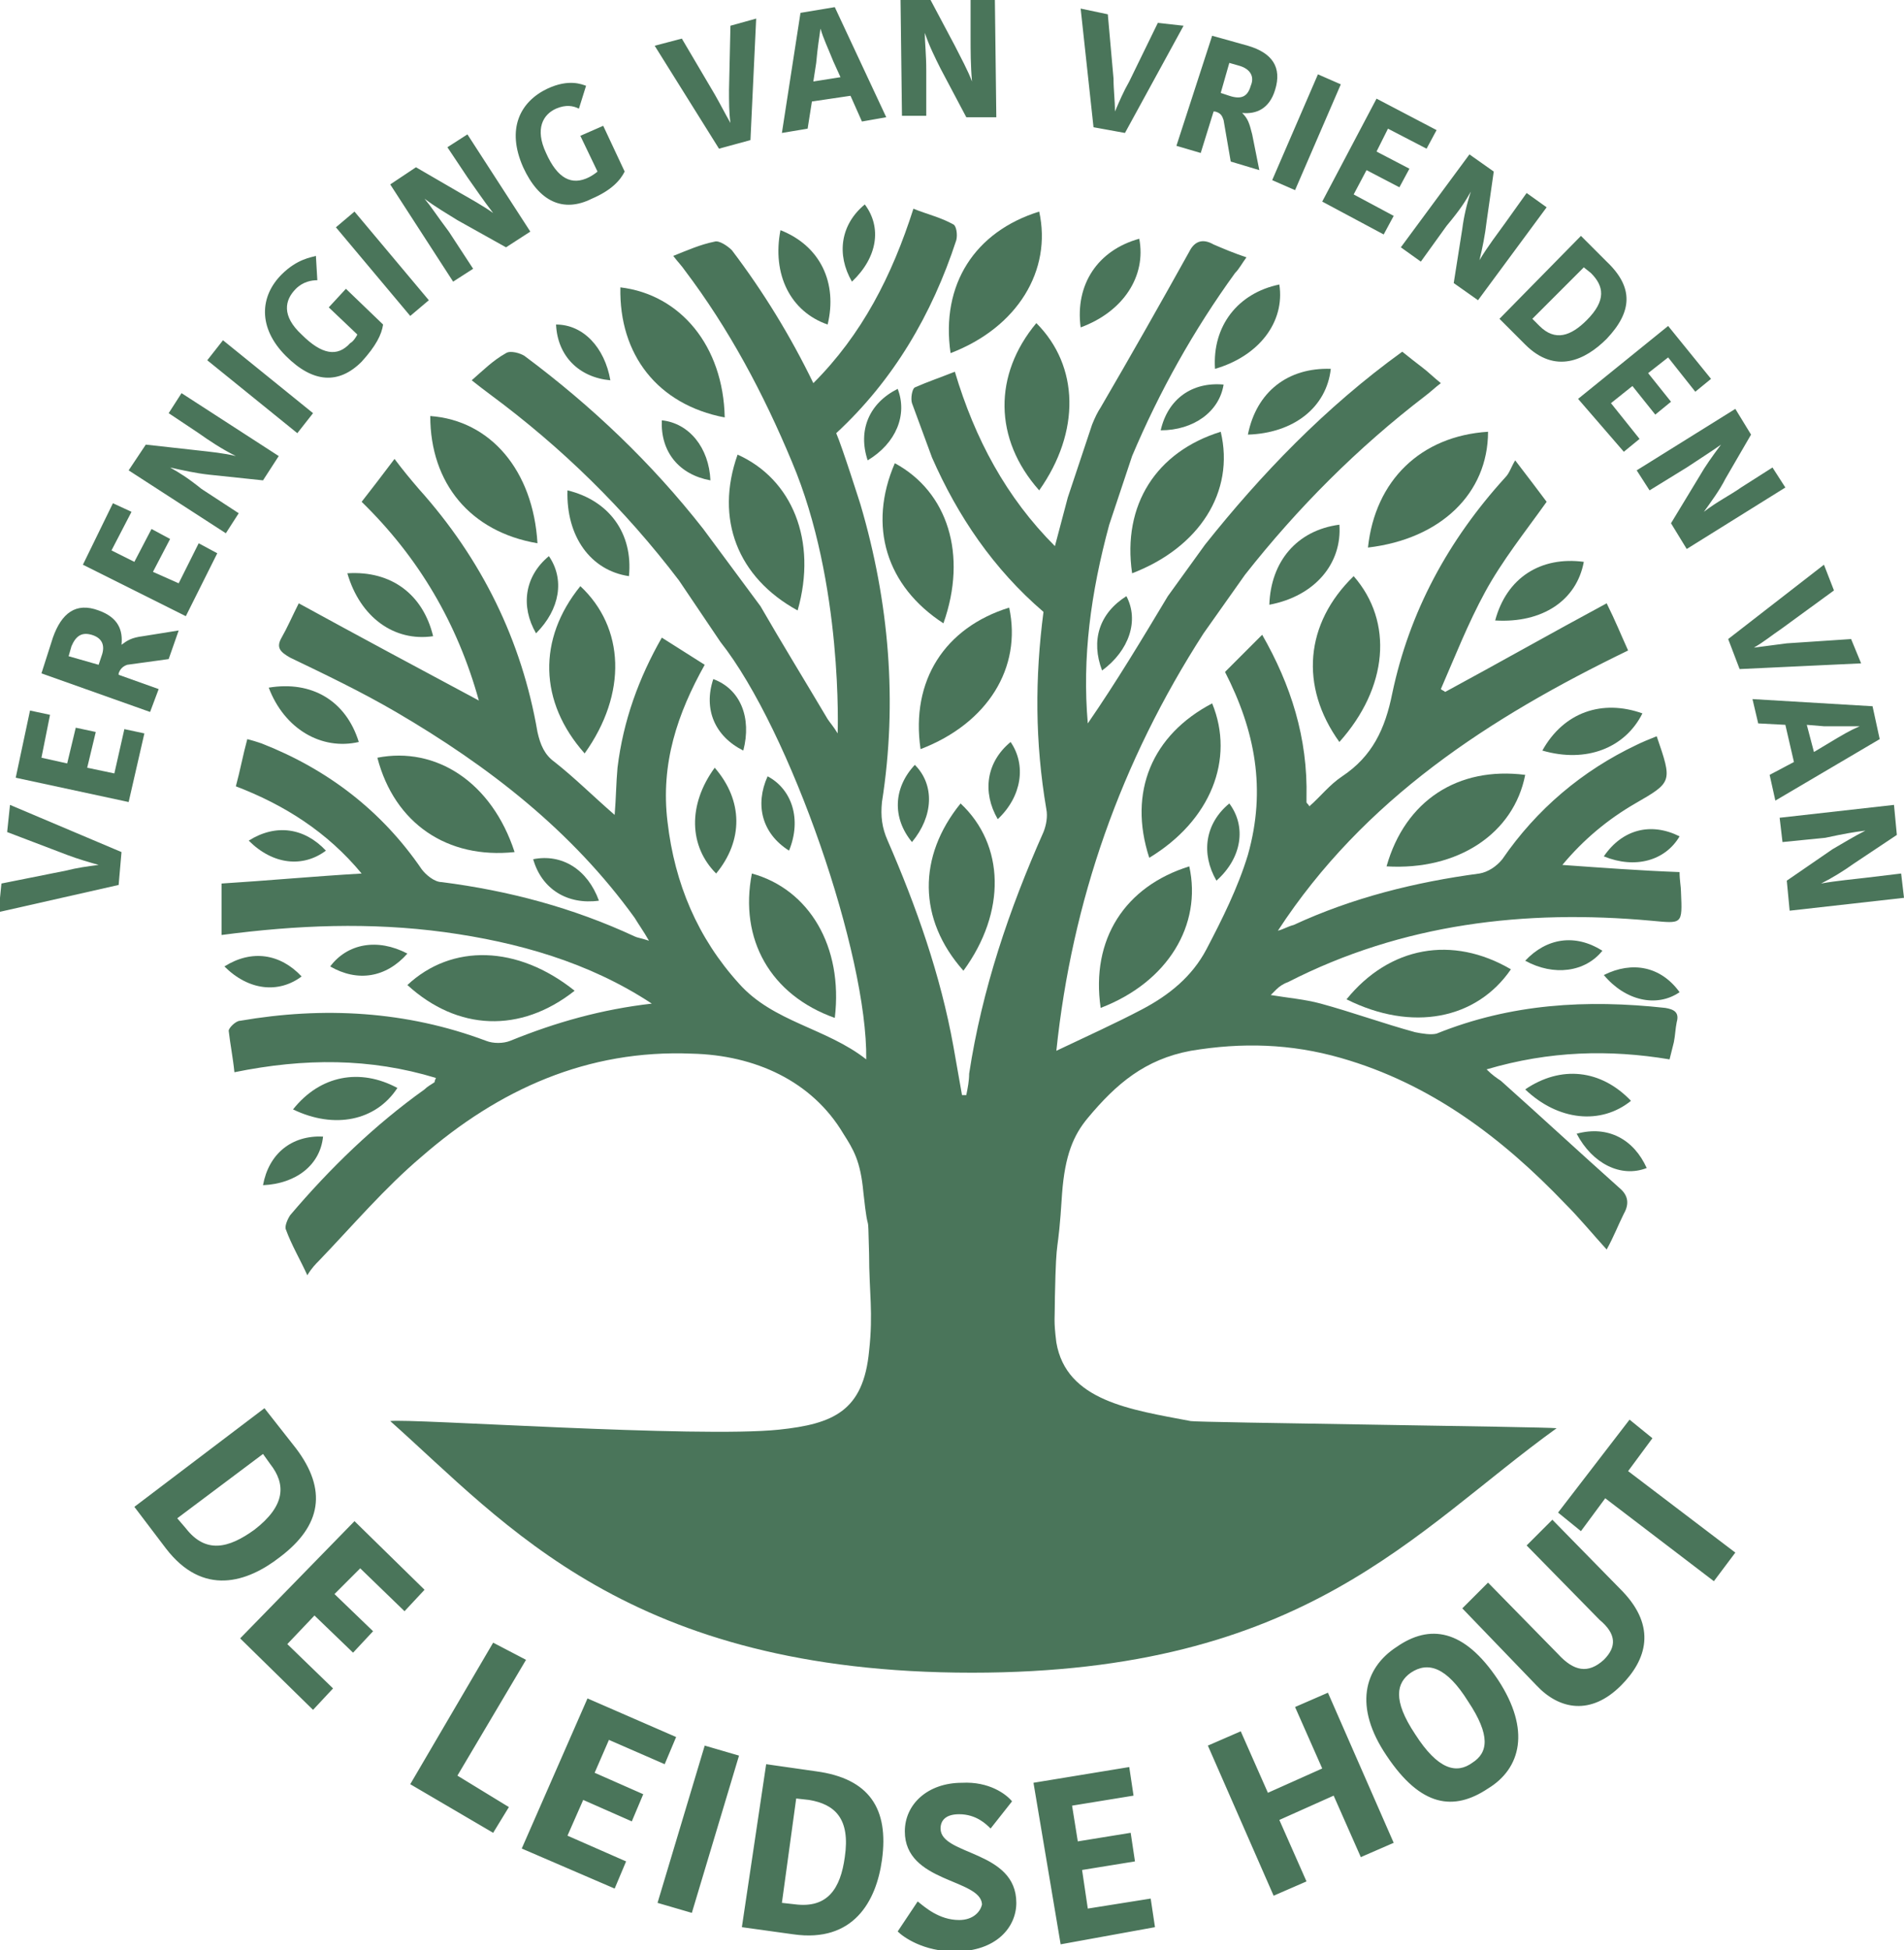 <?xml version="1.0" encoding="UTF-8"?> <!-- Generator: Adobe Illustrator 24.2.0, SVG Export Plug-In . SVG Version: 6.00 Build 0) --> <svg xmlns="http://www.w3.org/2000/svg" xmlns:xlink="http://www.w3.org/1999/xlink" version="1.1" id="Layer_1" x="0px" y="0px" viewBox="0 0 133.2 136.4" style="enable-background:new 0 0 133.2 136.4;" xml:space="preserve"> <style type="text/css"> .st0{fill:#4A755A;} </style> <path class="st0" d="M130.5,58.1c-0.8,0.4-1.6,0.9-2.3,1.3l-3.2,2.2l0.2,2.1l8-0.9l-0.2-1.7l-2.5,0.3c-0.8,0.1-2,0.2-3.1,0.4l0,0 c0.8-0.4,1.6-0.9,2.3-1.4l3-2l-0.2-2.1l-8,0.9l0.2,1.7l3-0.3C129.1,58.3,129.7,58.2,130.5,58.1L130.5,58.1z M131,49.4l-8.4-0.5 l0.4,1.7l1.9,0.1l0.6,2.6l-1.7,0.9l0.4,1.8l7.3-4.3L131,49.4z M127.6,50.8c1.1,0,1.7,0,2.5,0l0,0c-0.7,0.3-1.2,0.6-2.2,1.2l-1,0.6 l-0.5-1.9L127.6,50.8z M120.9,44.7l0.8,2.1l8.5-0.4l-0.7-1.7L125,45c-0.8,0.1-1.5,0.2-2.3,0.3l0,0c0.7-0.4,1.3-0.9,1.9-1.3l3.7-2.7 l-0.7-1.8L120.9,44.7z M120.4,31.1c-0.6,0.8-1.1,1.5-1.5,2.2l-2,3.3l1.1,1.8l6.9-4.3l-0.9-1.4l-2.2,1.4c-0.7,0.5-1.7,1-2.6,1.7l0,0 c0.5-0.7,1.1-1.5,1.5-2.3l1.8-3.1l-1.1-1.8l-6.9,4.3l0.9,1.4l2.6-1.6C119.2,31.9,119.7,31.6,120.4,31.1L120.4,31.1z M113.6,31.6 l1.1-0.9l-2-2.5l1.5-1.2l1.6,2l1.1-0.9l-1.6-2l1.4-1.1l1.9,2.4l1.1-0.9l-3-3.7l-6.3,5.1L113.6,31.6z M110.8,18.7l0.5,0.4 c0.9,0.9,1.1,1.9-0.3,3.3c-1.1,1.1-2.2,1.5-3.3,0.4l-0.5-0.5L110.8,18.7z M104.9,22.3l1.8,1.8c2.1,2.1,4.2,1.1,5.7-0.4 c1.8-1.9,1.9-3.6,0-5.4l-1.8-1.8L104.9,22.3z M102.9,13.4c-0.3,0.9-0.5,1.8-0.6,2.6l-0.6,3.8l1.7,1.2l4.8-6.5l-1.4-1l-1.5,2.1 c-0.5,0.7-1.2,1.6-1.8,2.6l0,0c0.2-0.8,0.4-1.8,0.5-2.7l0.5-3.5l-1.7-1.2l-4.8,6.5l1.4,1l1.8-2.5C102.2,14.6,102.5,14.1,102.9,13.4 L102.9,13.4z M96.8,16.4l0.7-1.3l-2.8-1.5l0.9-1.7l2.3,1.2l0.7-1.3l-2.3-1.2L97.1,9l2.7,1.4l0.7-1.3l-4.2-2.2l-3.8,7.2L96.8,16.4z M89,12.6l1.6,0.7l3.2-7.4l-1.6-0.7L89,12.6z M86,4.4l0.7,0.2c0.7,0.2,1.1,0.7,0.8,1.4c-0.2,0.7-0.6,1-1.5,0.7l-0.6-0.2L86,4.4z M84.8,2.5l-2.5,7.7l1.7,0.5l0.9-2.9l0.1,0c0.4,0.1,0.5,0.3,0.6,0.6l0.5,2.9l2,0.6l-0.5-2.5c-0.2-0.8-0.3-1.1-0.7-1.5l0,0 c1,0.1,1.9-0.3,2.3-1.6c0.5-1.6-0.2-2.6-1.9-3.1L84.8,2.5z M76.5,8.9l2.2,0.4l4.1-7.5L81,1.6l-2,4.1c-0.4,0.7-0.7,1.4-1,2.1l0,0 c0-0.8-0.1-1.5-0.1-2.3l-0.4-4.5l-1.9-0.4L76.5,8.9z M64.7,2.3c0.3,0.9,0.7,1.7,1.1,2.5l1.8,3.4l2.1,0L69.6,0l-1.7,0l0,2.6 c0,0.9,0,2,0.1,3.1l0,0c-0.3-0.8-0.8-1.7-1.2-2.5l-1.7-3.2l-2.1,0l0.1,8.1l1.7,0l0-3.1C64.8,3.7,64.7,3.1,64.7,2.3L64.7,2.3z M56,0.9l-1.3,8.4L56.5,9l0.3-1.9l2.7-0.4l0.8,1.8L62,8.2l-3.6-7.7L56,0.9z M57.1,4.4c0.1-1.1,0.2-1.7,0.3-2.4l0,0 c0.2,0.7,0.5,1.3,0.9,2.3l0.5,1.1l-1.9,0.3L57.1,4.4z M50.3,10.4l2.2-0.6l0.4-8.5l-1.8,0.5l-0.1,4.5c0,0.8,0,1.6,0.1,2.3l0,0 c-0.4-0.7-0.7-1.3-1.1-2l-2.3-3.9l-1.9,0.5L50.3,10.4z M38.3,6.2c-1.9,0.9-2.9,2.8-1.7,5.5c1.1,2.4,2.8,3.2,4.8,2.2 c1.4-0.6,2-1.3,2.3-1.9l-1.5-3.2l-1.6,0.7l1.2,2.5c-0.1,0.1-0.4,0.3-0.6,0.4c-1.2,0.6-2.2,0.1-3-1.7c-0.8-1.7-0.2-2.7,0.7-3.1 c0.7-0.3,1.2-0.2,1.6,0L41,6C40.7,5.9,39.8,5.5,38.3,6.2 M29.7,13.9c0.8,0.6,1.5,1,2.3,1.5l3.4,1.9l1.7-1.1l-4.4-6.8l-1.4,0.9 l1.4,2.1c0.5,0.7,1.1,1.6,1.8,2.5l0,0c-0.7-0.5-1.6-1-2.3-1.4l-3.1-1.8l-1.8,1.2l4.4,6.8l1.4-0.9l-1.7-2.6 C30.5,15,30.2,14.5,29.7,13.9L29.7,13.9z M28.7,22.1l1.3-1.1l-5.2-6.2l-1.3,1.1L28.7,22.1z M19.7,19.2c-1.5,1.5-1.7,3.7,0.3,5.7 c1.9,1.9,3.7,2,5.3,0.4c1-1.1,1.4-1.9,1.5-2.6l-2.6-2.5l-1.2,1.3l2,1.9c-0.1,0.2-0.3,0.5-0.5,0.6c-0.9,1-2,0.8-3.4-0.6 c-1.4-1.3-1.2-2.4-0.4-3.2c0.5-0.5,1.1-0.6,1.5-0.6l-0.1-1.7C21.8,18,20.8,18.1,19.7,19.2 M20.8,30.3l1.1-1.4l-6.3-5.1l-1.1,1.4 L20.8,30.3z M11.9,32.7c0.9,0.2,1.8,0.4,2.7,0.5l3.8,0.4l1.1-1.7l-6.8-4.4l-0.9,1.4l2.1,1.4c0.7,0.5,1.6,1.1,2.6,1.6l0,0 c-0.8-0.2-1.8-0.3-2.7-0.4l-3.6-0.4l-1.2,1.8l6.8,4.4l0.9-1.4l-2.6-1.7C13.1,33.4,12.6,33.1,11.9,32.7L11.9,32.7z M15.2,38.7 L13.9,38l-1.4,2.8L10.7,40l1.2-2.3L10.6,37l-1.2,2.3l-1.6-0.8l1.4-2.7l-1.3-0.6l-2.1,4.3l7.2,3.6L15.2,38.7z M4.8,45.9l0.2-0.7 c0.3-0.7,0.7-1,1.4-0.8c0.7,0.2,1,0.7,0.7,1.5l-0.2,0.6L4.8,45.9z M2.9,47.1l7.6,2.7l0.6-1.6l-2.8-1l0-0.1c0.1-0.3,0.3-0.5,0.6-0.6 l2.9-0.4l0.7-2L10,44.5c-0.8,0.1-1.1,0.3-1.5,0.6l0,0c0.1-1-0.2-1.9-1.6-2.4c-1.6-0.6-2.6,0.2-3.2,1.9L2.9,47.1z M10.1,51.3L8.7,51 L8,54.1l-1.9-0.4l0.6-2.5l-1.4-0.3l-0.6,2.5l-1.8-0.4l0.6-3l-1.4-0.3l-1,4.7L9,56.1L10.1,51.3z M8.3,61.9l0.2-2.3l-7.8-3.3l-0.2,1.9 l4.2,1.6c0.8,0.3,1.5,0.5,2.2,0.7l0,0c-0.8,0.1-1.5,0.2-2.3,0.4l-4.5,0.9l-0.2,2L8.3,61.9z"></path> <path class="st0" d="M119.9,110.6l1.5-2l-7.5-5.7l1.7-2.3l-1.6-1.3l-5,6.5l1.6,1.3l1.7-2.3L119.9,110.6z M112.2,116.1 c-1.1,1-2.1,0.8-3.2-0.4l-4.9-5l-1.8,1.8l5.2,5.4c1.6,1.7,3.8,2.1,5.9,0c1.8-1.8,2.5-4.1,0.1-6.6l-4.9-5l-1.8,1.8l5.1,5.2 C113.1,114.3,113.1,115.2,112.2,116.1 M104.8,117.5c-2.4-3.6-4.8-3.9-7.1-2.3c-2.3,1.5-3,4.2-0.7,7.6c2.4,3.6,4.7,3.9,7.1,2.3 C106.4,123.7,107.1,121,104.8,117.5 M99,121.3c-1.6-2.4-1.3-3.6-0.3-4.3c1.2-0.8,2.5-0.4,4,2c1.6,2.4,1.4,3.6,0.3,4.3 C101.9,124.1,100.6,123.8,99,121.3 M90.6,119.4l1.9,4.3l-3.8,1.7l-1.9-4.3l-2.3,1l4.6,10.5l2.3-1l-1.9-4.3l3.8-1.7l1.9,4.3l2.3-1 l-4.6-10.5L90.6,119.4z M80.8,134.8l-0.3-2l-4.4,0.7l-0.4-2.7l3.7-0.6l-0.3-2l-3.7,0.6l-0.4-2.5l4.3-0.7l-0.3-2l-6.7,1.1l1.9,11.3 L80.8,134.8z M67.1,134.3c-1.4,0-2.4-0.9-2.9-1.3l-1.4,2.1c0.4,0.4,1.8,1.4,4,1.4c2.9,0,4.3-1.7,4.3-3.4c0-3.7-5.3-3.3-5.3-5.2 c0-0.6,0.4-1,1.3-1c1.2,0,1.9,0.7,2.2,1l1.5-1.9c-0.4-0.5-1.6-1.4-3.5-1.3c-2.4,0-4,1.5-4,3.4c0,3.6,5.3,3.3,5.4,5.1 C68.6,133.7,68.1,134.3,67.1,134.3 M55.7,125.8l0.9,0.1c1.8,0.3,2.9,1.3,2.5,4c-0.3,2.2-1.2,3.6-3.5,3.3l-0.9-0.1L55.7,125.8z M51.9,134.8l3.6,0.5c4.2,0.6,5.8-2.3,6.2-5.2c0.5-3.6-0.9-5.7-4.6-6.2l-3.5-0.5L51.9,134.8z M46,133.1l2.4,0.7l3.3-11l-2.4-0.7 L46,133.1z M43,132.1l0.8-1.9l-4.1-1.8l1.1-2.5l3.4,1.5l0.8-1.9l-3.4-1.5l1-2.3l3.9,1.7l0.8-1.9l-6.2-2.7l-4.6,10.5L43,132.1z M34.5,114.9l-5.8,9.9l5.8,3.4l1.1-1.8l-3.6-2.2l4.8-8.1L34.5,114.9z M21.9,119.6l1.4-1.5l-3.2-3.1l1.9-2l2.7,2.6l1.4-1.5l-2.7-2.6 l1.8-1.8l3.1,3l1.4-1.5l-4.9-4.8l-8,8.2L21.9,119.6z M18.4,101.7l0.5,0.7c1.1,1.4,1.1,2.9-1.1,4.6c-1.8,1.3-3.4,1.7-4.8-0.1 l-0.6-0.7L18.4,101.7z M9.4,105.4l2.2,2.9c2.6,3.4,5.7,2.4,8,0.6c2.9-2.2,3.3-4.7,1.1-7.6l-2.2-2.8L9.4,105.4z"></path> <path class="st0" d="M63.8,28.2c-0.1-0.3,0-1,0.2-1.1c0.9-0.4,1.8-0.7,2.8-1.1c1.4,4.7,3.6,8.8,7,12.2c0.3-1.1,0.6-2.3,0.9-3.4 l1.7-5.1c0.2-0.5,0.4-0.9,0.6-1.2c2.1-3.6,4.2-7.3,6.2-10.9c0.4-0.8,1-0.9,1.7-0.5c0.7,0.3,1.4,0.6,2.3,0.9 c-0.3,0.4-0.5,0.8-0.8,1.1c-2.9,4-5.3,8.3-7.2,12.8l-1.6,4.8c-1.3,4.8-1.9,9.3-1.5,13.9c2-2.9,3.8-5.9,5.6-8.9l2.6-3.6 c3.9-4.9,8.4-9.6,13.8-13.5c0.5,0.4,1,0.8,1.4,1.1c0.4,0.3,0.8,0.7,1.3,1.1c-0.4,0.3-0.7,0.6-1.1,0.9c-4.7,3.6-8.9,7.8-12.6,12.5 l-2.9,4.1c-5.8,9-9.2,18.7-10.3,29.2c2.1-1,4.1-1.9,6-2.9c1.9-1,3.5-2.3,4.5-4.2c1.1-2.1,2.2-4.3,2.9-6.6c1.3-4.6,0.5-8.7-1.6-12.8 l2.6-2.6c2,3.5,3.2,7.2,3.1,11.4c0,0.1,0,0.2,0,0.3c0,0.1,0.1,0.1,0.2,0.3c0.8-0.7,1.4-1.5,2.3-2.1c2.1-1.4,3-3.3,3.5-5.8 c1.2-5.7,3.9-10.7,7.9-15.1c0.3-0.3,0.4-0.7,0.7-1.2c1,1.3,1.6,2.1,2.2,2.9c-1.5,2.1-3.1,4.1-4.3,6.3c-1.2,2.2-2.1,4.5-3.1,6.8 c0.1,0.1,0.2,0.1,0.3,0.2c3.7-2,7.4-4.1,11.3-6.2c0.6,1.2,1,2.2,1.5,3.3c-9.7,4.7-18.5,10.4-24.5,19.6c0.4-0.1,0.7-0.3,1.1-0.4 c4.1-1.9,8.5-3,13-3.6c0.6-0.1,1.2-0.5,1.6-1c2.4-3.5,5.6-6.2,9.4-8c0.4-0.2,0.9-0.4,1.4-0.6c1.1,3.2,1.1,3.2-1.5,4.7 c-1.9,1.1-3.6,2.5-5.1,4.3c2.8,0.2,5.5,0.4,8.2,0.5c0,0.6,0.1,1,0.1,1.4c0.1,2.3,0.1,2.2-2.1,2c-8.8-0.8-17.4,0.2-25.4,4.3 c-0.3,0.1-0.6,0.3-0.8,0.5c-0.1,0.1-0.2,0.2-0.4,0.4c1.2,0.2,2.4,0.3,3.5,0.6c2.2,0.6,4.4,1.4,6.6,2c0.5,0.1,1.1,0.2,1.5,0.1 c5.2-2.1,10.5-2.4,16-1.8c0.6,0.1,1,0.3,0.8,1c-0.1,0.5-0.1,0.9-0.2,1.4c-0.1,0.4-0.2,0.8-0.3,1.2c-4.2-0.7-8.4-0.6-12.8,0.7 c0.4,0.4,0.7,0.6,1,0.8c2.8,2.5,5.5,5,8.3,7.5c0.6,0.5,0.7,1.1,0.3,1.8c-0.4,0.8-0.7,1.6-1.2,2.5c-1-1.1-1.9-2.2-2.9-3.2 c-4.4-4.6-9.4-8.4-15.7-10.2c-3.5-1-6.9-1.1-10.5-0.5c-3.2,0.6-5.2,2.3-7.2,4.7c-1,1.2-1.6,2.6-1.8,5.3c-0.3,4.8-0.4,2.4-0.5,7.2 c0,1.6-0.1,1.6,0.1,3.2c0.7,4.1,5.2,4.7,9.4,5.5c0.4,0.1,24.9,0.4,25.6,0.5C98.9,107.1,91.3,117,68,117c-24,0-32.6-10.4-40.7-17.6 c1.3-0.2,21.5,1.2,27.2,0.6c3.8-0.4,5.9-1.3,6.3-5.5c0.3-2.7,0-4.1,0-6.8c-0.1-3.7,0-0.6-0.4-4.3c-0.2-2.2-0.7-3-1.4-4.1 c-2.2-3.7-6.2-5.5-10.6-5.6c-7.3-0.3-13.5,2.5-18.9,7.2c-2.6,2.2-4.8,4.8-7.2,7.3c-0.2,0.2-0.5,0.5-0.8,1c-0.5-1.1-1.1-2.1-1.5-3.2 c-0.1-0.2,0.1-0.7,0.3-1c2.8-3.3,5.9-6.3,9.4-8.8c0.2-0.2,0.4-0.3,0.7-0.5c0,0,0-0.1,0.1-0.3c-4.6-1.4-9.2-1.4-14.1-0.4 c-0.1-1-0.3-2-0.4-2.9c0-0.2,0.5-0.7,0.8-0.7c5.8-1,11.6-0.7,17.2,1.4c0.5,0.2,1.2,0.2,1.7,0c3.2-1.3,6.4-2.2,9.9-2.6 c-4.4-2.9-9.4-4.3-14.5-5c-5.2-0.7-10.3-0.5-15.6,0.2v-3.6c3.2-0.2,6.4-0.5,9.8-0.7c-2.4-2.9-5.4-4.8-8.8-6.1 c0.3-1.1,0.5-2.2,0.8-3.3c0.4,0.1,0.7,0.2,1,0.3c4.6,1.8,8.4,4.7,11.2,8.8c0.3,0.4,0.9,0.9,1.4,0.9c4.7,0.6,9.2,1.8,13.5,3.8 c0.2,0.1,0.4,0.1,1,0.3c-0.4-0.7-0.7-1.1-1-1.6c-4.4-6.1-10.2-10.6-16.7-14.4c-2.4-1.4-4.9-2.6-7.4-3.8c-0.7-0.4-1-0.7-0.6-1.4 c0.4-0.7,0.7-1.4,1.2-2.4c4.2,2.3,8.3,4.5,12.6,6.8c-1.5-5.4-4.2-10-8.2-13.9c0.7-0.9,1.4-1.8,2.3-3c0.6,0.8,1.1,1.4,1.7,2.1 c4.4,4.9,7.2,10.6,8.3,17c0.2,0.9,0.5,1.6,1.2,2.1c1.4,1.1,2.7,2.4,4.2,3.7c0.1-1.2,0.1-2.2,0.2-3.3c0.4-3.3,1.5-6.3,3.1-9.1l3,1.9 c-1.9,3.4-3.1,6.9-2.6,11c0.5,4.3,2.1,8.1,5,11.3c2.4,2.7,6.1,3.1,8.9,5.3c0.1-7.3-5.3-23-10.2-29.2l-2.9-4.3 c-3.8-5-8.2-9.3-13.2-13c-0.4-0.3-0.8-0.6-1.3-1c0.8-0.7,1.5-1.4,2.4-1.9c0.3-0.2,1,0,1.3,0.2c4.7,3.5,8.9,7.5,12.5,12.1l4,5.4 c1.5,2.6,3.1,5.2,4.7,7.9c0.2,0.3,0.4,0.5,0.7,1c0,0,0.4-10.5-3.2-19c-2-4.8-4.4-9.3-7.5-13.4c-0.2-0.3-0.5-0.6-0.8-1 c1-0.4,1.9-0.8,2.9-1c0.3-0.1,0.9,0.3,1.2,0.6c2.2,2.9,4.1,6,5.7,9.3c3.4-3.4,5.5-7.5,7-12.2c1,0.4,1.9,0.6,2.8,1.1 c0.2,0.1,0.3,0.7,0.2,1.1c-1.7,5.2-4.4,9.8-8.4,13.5c0.4,0.9,1.7,5,1.7,5c2,6.8,2.6,13.8,1.5,20.8c-0.1,1,0,1.8,0.4,2.7 c2,4.6,3.7,9.4,4.6,14.4c0.2,1.1,0.4,2.3,0.6,3.4c0.1,0,0.2,0,0.3,0c0.1-0.5,0.2-1,0.2-1.5c0.9-5.9,2.8-11.5,5.2-16.9 c0.2-0.5,0.3-1.1,0.2-1.6c-0.8-4.7-0.8-9.2-0.2-13.8c-3.5-3-6-6.7-7.8-10.8L63.8,28.2z"></path> <path class="st0" d="M83.2,60.6c-4.5,1.4-6.9,5.1-6.2,9.9C81.7,68.7,84.1,64.7,83.2,60.6"></path> <path class="st0" d="M84.8,49.2c-4.2,2.2-5.9,6.2-4.4,10.8C84.7,57.4,86.4,53.1,84.8,49.2"></path> <path class="st0" d="M105.7,67.8c-4.1-2.4-8.5-1.6-11.5,2.1C98.8,72.2,103.3,71.3,105.7,67.8"></path> <path class="st0" d="M106.7,54.2c-4.7-0.6-8.4,1.8-9.7,6.4C102,60.9,105.9,58.3,106.7,54.2"></path> <path class="st0" d="M94.7,40.3c-3.4,3.3-3.8,7.7-1,11.6C97.1,48.1,97.5,43.5,94.7,40.3"></path> <path class="st0" d="M104.1,30.2c-4.7,0.3-7.9,3.4-8.4,8.1C100.8,37.7,104.1,34.5,104.1,30.2"></path> <path class="st0" d="M67.2,56.2c-3,3.7-3,8.1,0.2,11.7C70.4,63.8,70.3,59.1,67.2,56.2"></path> <path class="st0" d="M70.6,42.5c-4.5,1.4-6.9,5.1-6.2,9.9C69.1,50.6,71.5,46.7,70.6,42.5"></path> <path class="st0" d="M72.5,22.6c-3,3.6-3,8.1,0.2,11.7C75.6,30.2,75.5,25.6,72.5,22.6"></path> <path class="st0" d="M85.4,30.2c-4.5,1.4-6.9,5.1-6.2,9.9C83.9,38.3,86.4,34.4,85.4,30.2"></path> <path class="st0" d="M72.7,14.8c-4.5,1.4-6.9,5.1-6.2,9.9C71.2,22.9,73.6,18.9,72.7,14.8"></path> <path class="st0" d="M51.6,31.8c-1.6,4.5,0,8.6,4.2,10.9C57.2,37.8,55.4,33.5,51.6,31.8"></path> <path class="st0" d="M43.4,20.1c-0.1,4.7,2.6,8.2,7.3,9.1C50.6,24.2,47.6,20.6,43.4,20.1"></path> <path class="st0" d="M40.6,41c-3,3.7-2.9,8.1,0.3,11.7C43.9,48.5,43.7,43.9,40.6,41"></path> <path class="st0" d="M52.6,61.1c-0.9,4.6,1.3,8.5,5.8,10.1C59,66.2,56.6,62.2,52.6,61.1"></path> <path class="st0" d="M28.5,68.9c3.5,3.2,7.9,3.4,11.7,0.4C36.2,66.1,31.6,66,28.5,68.9"></path> <path class="st0" d="M26.4,53c1.2,4.6,4.9,7.1,9.6,6.6C34.4,54.7,30.5,52.2,26.4,53"></path> <path class="st0" d="M30.1,29.1c0,4.7,2.8,8.1,7.5,8.9C37.3,32.9,34.3,29.4,30.1,29.1"></path> <path class="st0" d="M62.6,32.4C60.7,36.8,62,41,66,43.6C67.7,38.8,66.3,34.4,62.6,32.4"></path> <path class="st0" d="M27.8,76.1c-2.6-1.4-5.4-0.9-7.3,1.5C23.4,79,26.3,78.4,27.8,76.1"></path> <path class="st0" d="M50.1,61.1c1.9-2.3,1.9-5.1-0.1-7.4C48.1,56.3,48.2,59.2,50.1,61.1"></path> <path class="st0" d="M79.7,16.7c-2.9,0.8-4.5,3.2-4.1,6.2C78.6,21.8,80.2,19.3,79.7,16.7"></path> <path class="st0" d="M93.7,36.7c-3,0.4-4.8,2.6-4.9,5.6C92,41.7,93.9,39.4,93.7,36.7"></path> <path class="st0" d="M110.8,39.3c-3-0.4-5.4,1.1-6.2,4.1C107.9,43.6,110.3,42,110.8,39.3"></path> <path class="st0" d="M114.9,49.9c-2.8-1-5.5-0.1-7,2.6C111,53.4,113.7,52.3,114.9,49.9"></path> <path class="st0" d="M114.1,77c-2.1-2.2-4.9-2.5-7.4-0.8C109,78.4,112,78.7,114.1,77"></path> <path class="st0" d="M93.1,25.8c-3-0.1-5.2,1.6-5.8,4.6C90.5,30.3,92.8,28.5,93.1,25.8"></path> <path class="st0" d="M89.5,19.9c-2.9,0.6-4.7,2.9-4.5,5.9C88.1,24.9,89.9,22.5,89.5,19.9"></path> <path class="st0" d="M30.3,44.5c-0.7-2.9-2.9-4.6-6-4.4C25.2,43.2,27.6,44.9,30.3,44.5"></path> <path class="st0" d="M44,40.3c0.3-3-1.4-5.3-4.3-6C39.6,37.5,41.3,39.9,44,40.3"></path> <path class="st0" d="M57.9,22.7c0.7-2.9-0.5-5.5-3.3-6.6C54,19.2,55.3,21.8,57.9,22.7"></path> <path class="st0" d="M25.1,51.9c-0.9-2.9-3.3-4.3-6.3-3.8C19.9,51,22.5,52.5,25.1,51.9"></path> <path class="st0" d="M22.6,79.5c-2.2-0.1-3.8,1.2-4.2,3.4C20.7,82.8,22.4,81.5,22.6,79.5"></path> <path class="st0" d="M22.8,59.5c-1.5-1.6-3.5-1.9-5.4-0.7C19.1,60.5,21.2,60.7,22.8,59.5"></path> <path class="st0" d="M86,56.2c-1.7,1.4-2,3.5-0.9,5.4C86.9,60,87.2,57.8,86,56.2"></path> <path class="st0" d="M53.7,54.3c-0.9,2-0.4,4,1.5,5.2C56.1,57.3,55.4,55.2,53.7,54.3"></path> <path class="st0" d="M49.9,47.5c-0.7,2.1,0.1,4,2.1,5C52.6,50.2,51.8,48.2,49.9,47.5"></path> <path class="st0" d="M38.4,38.9c-1.7,1.4-2,3.5-0.9,5.4C39.2,42.6,39.5,40.5,38.4,38.9"></path> <path class="st0" d="M23.1,67.6c1.9,1.1,3.9,0.8,5.4-0.9C26.4,65.6,24.3,66,23.1,67.6"></path> <path class="st0" d="M21.1,68.3c-1.5-1.6-3.5-1.9-5.4-0.7C17.4,69.3,19.5,69.5,21.1,68.3"></path> <path class="st0" d="M37.3,60.1c0.6,2.1,2.4,3.2,4.6,2.9C41.1,60.8,39.3,59.7,37.3,60.1"></path> <path class="st0" d="M70.7,51.9c-1.7,1.4-2,3.5-0.9,5.4C71.5,55.7,71.8,53.5,70.7,51.9"></path> <path class="st0" d="M64,53.5c-1.5,1.6-1.6,3.7-0.2,5.4C65.3,57.1,65.4,54.9,64,53.5"></path> <path class="st0" d="M62.8,27.2c-2,1-2.8,2.9-2.1,5C62.7,31,63.5,29,62.8,27.2"></path> <path class="st0" d="M46.3,29.4c-0.1,2.2,1.2,3.8,3.4,4.2C49.6,31.3,48.2,29.6,46.3,29.4"></path> <path class="st0" d="M38.9,22.7c0.1,2.2,1.6,3.7,3.8,3.9C42.3,24.3,40.8,22.7,38.9,22.7"></path> <path class="st0" d="M60.5,14.3c-1.7,1.4-2,3.5-0.9,5.4C61.4,18,61.7,15.9,60.5,14.3"></path> <path class="st0" d="M78.8,41.7c-1.9,1.2-2.5,3.1-1.7,5.2C79,45.5,79.7,43.4,78.8,41.7"></path> <path class="st0" d="M85.6,26.9c-2.2-0.2-3.9,1-4.4,3.2C83.5,30.1,85.3,28.8,85.6,26.9"></path> <path class="st0" d="M117.5,58.5c-2-1-4-0.5-5.3,1.4C114.4,60.8,116.5,60.2,117.5,58.5"></path> <path class="st0" d="M115.2,81.7c-0.9-2-2.7-3-4.9-2.4C111.4,81.4,113.4,82.4,115.2,81.7"></path> <path class="st0" d="M112.1,66.5c-1.9-1.2-3.9-0.9-5.4,0.7C108.7,68.3,110.9,68,112.1,66.5"></path> <path class="st0" d="M117.5,69.4c-1.3-1.8-3.3-2.2-5.3-1.2C113.7,70,115.9,70.5,117.5,69.4"></path> </svg> 